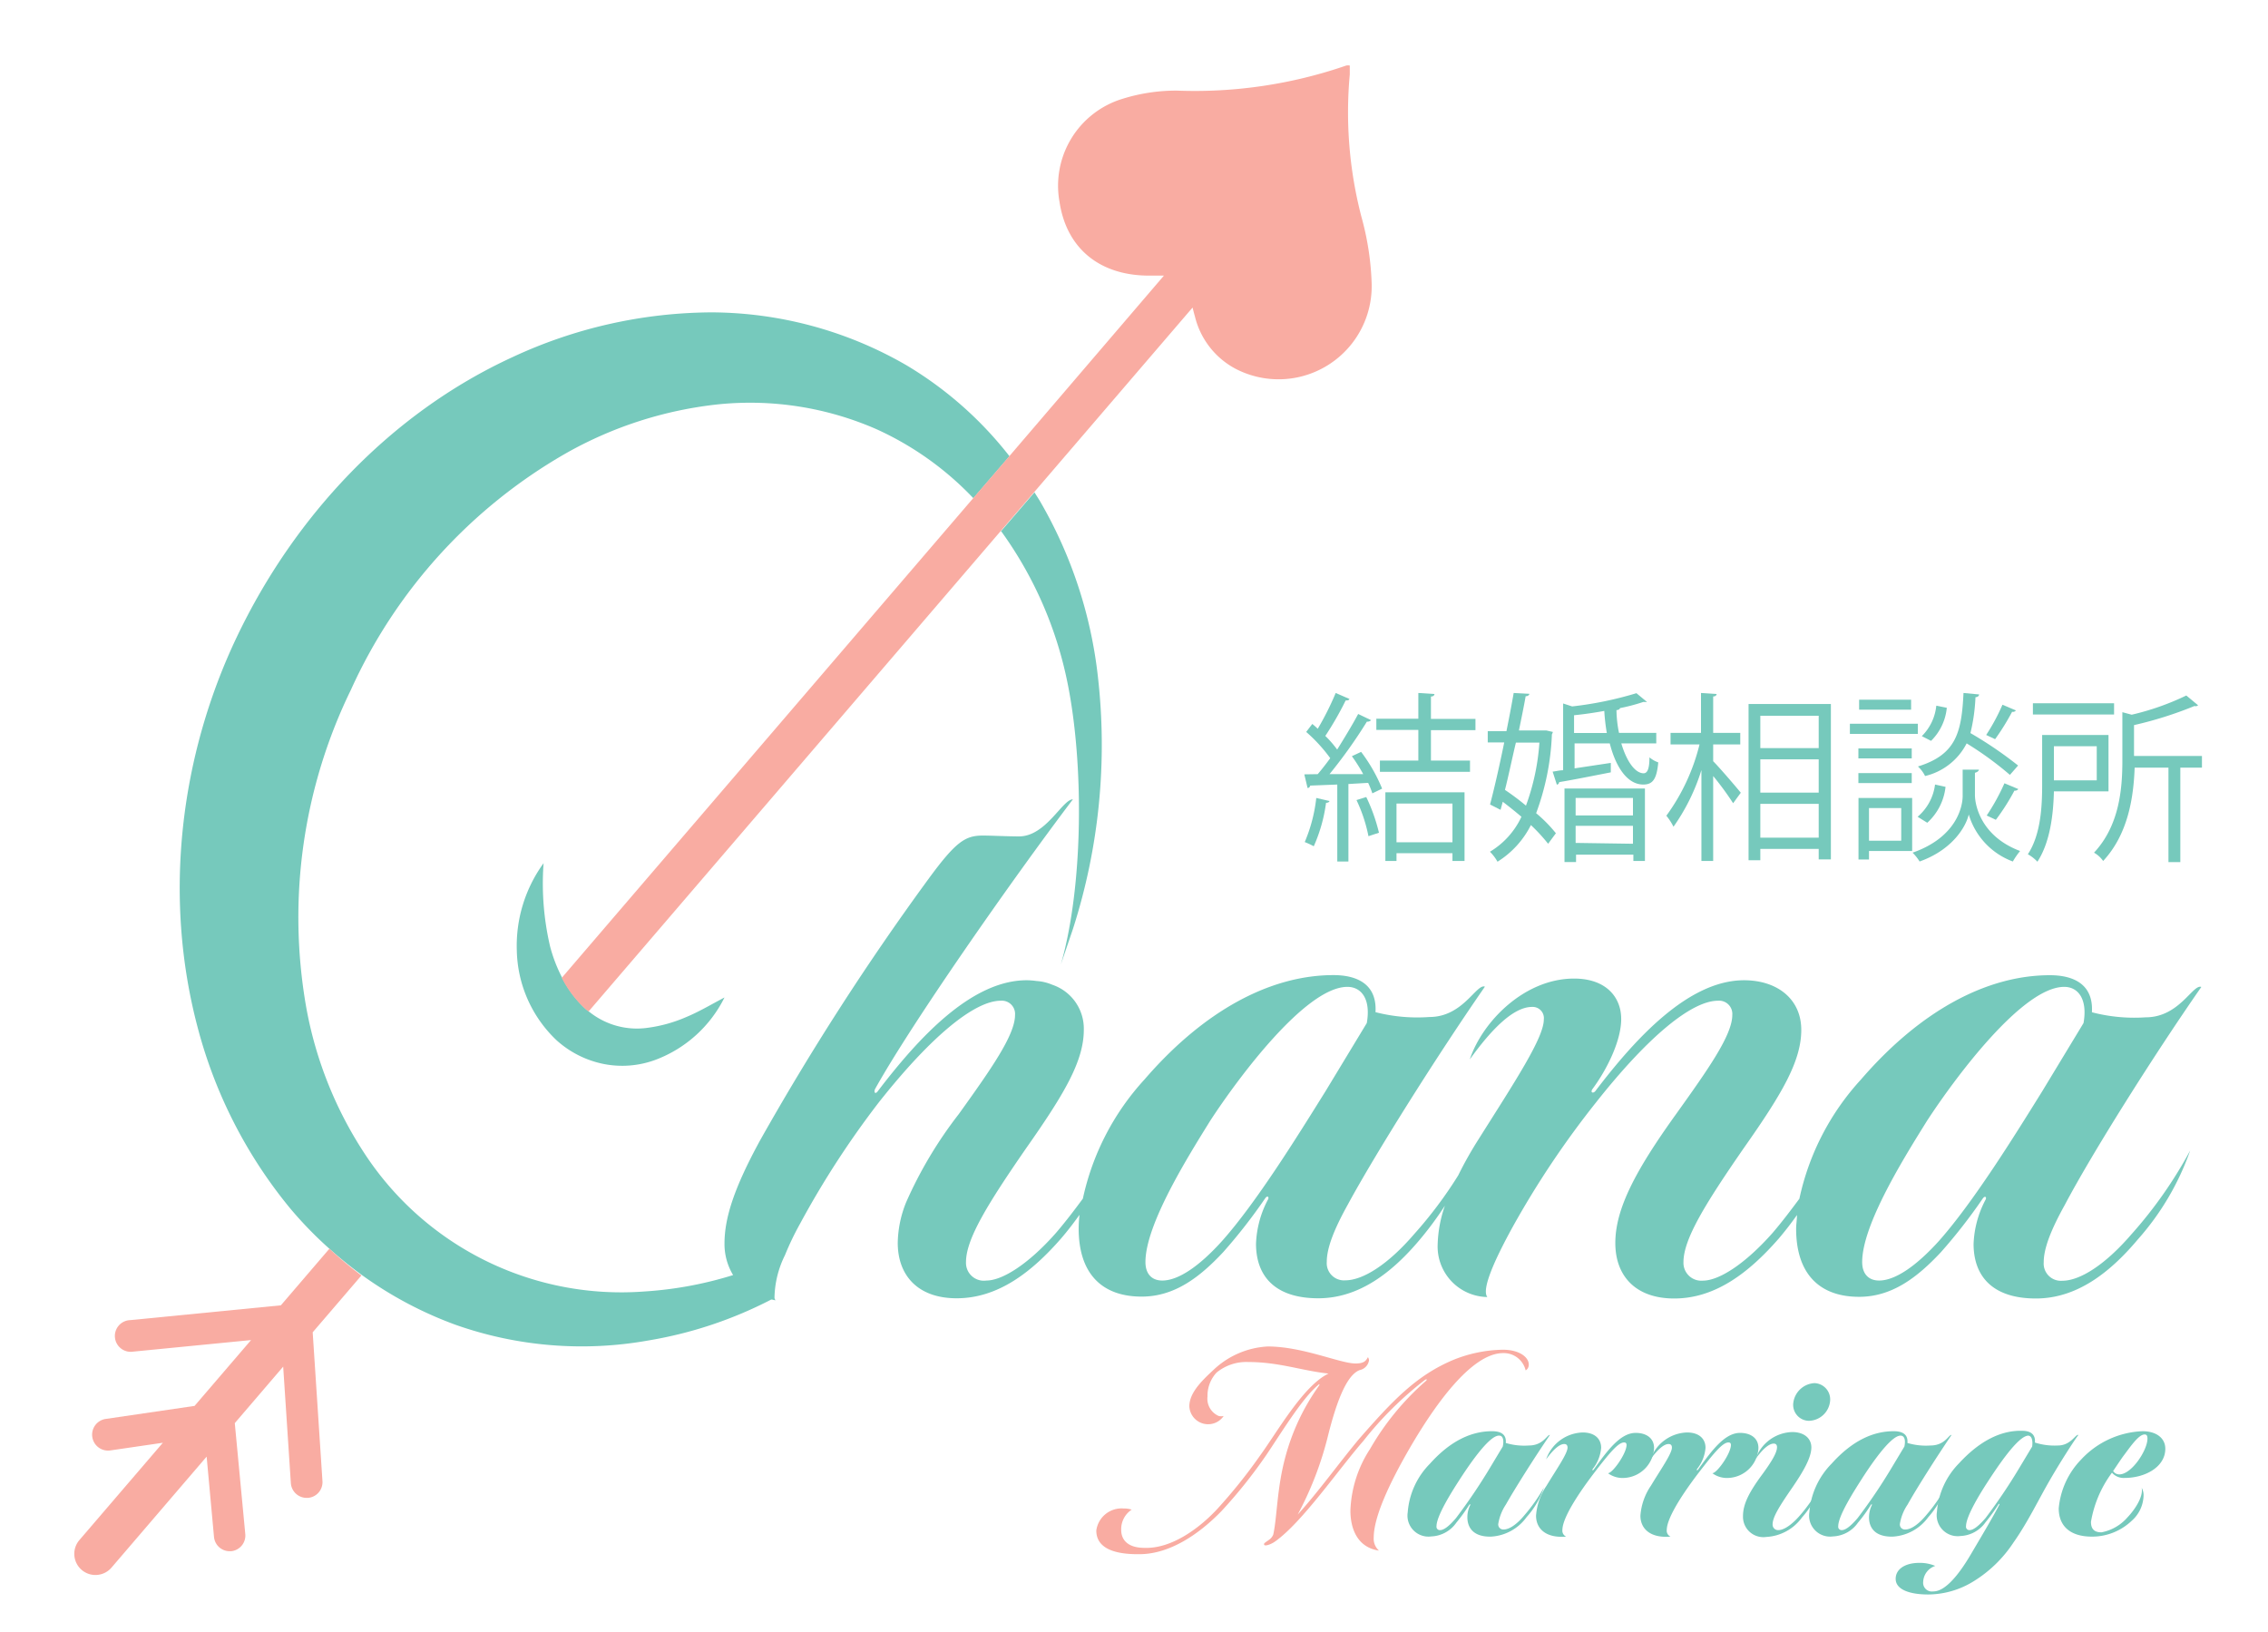 <svg id="Layer_1" data-name="Layer 1" xmlns="http://www.w3.org/2000/svg" viewBox="0 0 216 155.45"><defs><style>.cls-1{fill:#f9aca2;}.cls-2{fill:#76c9bc;}</style></defs><path class="cls-1" d="M115.91,143.74a50.42,50.42,0,0,0,4.09-5.1c1.67-2.3,4.15-6.7,6.53-7.82-2.56-.27-4.7-1.1-7.66-1.1a4.47,4.47,0,0,0-3,1A3.23,3.23,0,0,0,115,133a1.79,1.79,0,0,0,1.07,1.86,1,1,0,0,0,.47,0,1.79,1.79,0,0,1-3.27-.92c0-1.28,1.18-2.43,2.28-3.45a8.13,8.13,0,0,1,5.18-2.25c3.35,0,6.9,1.62,8.37,1.62.84,0,1-.28,1.18-.6a.57.57,0,0,1,.1.32,1.13,1.13,0,0,1-.89.91c-1.18.45-2.14,2.77-3,6.2a32.1,32.1,0,0,1-2.9,7.56c2-2.2,4-5,5.86-7.22,3.14-3.58,5.44-6.07,9.08-7.56a13.07,13.07,0,0,1,4.6-.92c1.7,0,2.56.82,2.46,1.52a.61.61,0,0,1-.29.45,2.14,2.14,0,0,0-2.14-1.65c-3.06,0-6.6,5.1-8.87,9-2,3.45-3.46,6.62-3.46,8.58a1.51,1.51,0,0,0,.5,1.23c-2-.29-2.72-2-2.72-3.82a11.43,11.43,0,0,1,1.86-5.84,25.39,25.39,0,0,1,5.31-6.48c.16-.13.13-.24-.08-.11a33.6,33.6,0,0,0-5.86,5.81c-2.41,2.77-5.78,7.69-8.37,9.55-.42.31-1,.49-1.07.34s.1-.21.42-.45a1.11,1.11,0,0,0,.44-.52c.37-1.62.34-4.34,1.13-7.3a20.87,20.87,0,0,1,3.24-6.9c.08-.11,0-.16-.08-.06-1.57,1.31-3.56,4.63-5,6.75a47.08,47.08,0,0,1-4.21,5.26c-2.28,2.35-5,4.05-7.67,4.11s-4.26-.63-4.26-2.25a2.43,2.43,0,0,1,2.61-2.1,2.33,2.33,0,0,1,.76.11,2.23,2.23,0,0,0-1,1.93c0,.92.6,1.71,2.22,1.71C111.47,147.51,114.08,145.7,115.91,143.74Z"/><path class="cls-2" d="M139.75,144.5a2.56,2.56,0,0,1,.26-1.13c.05-.08,0-.15-.08-.05a17,17,0,0,1-1.23,1.7,3.05,3.05,0,0,1-2.38,1.31,2,2,0,0,1-2.25-2.3,7.35,7.35,0,0,1,2.12-4.63c2-2.23,4-3.09,5.91-3.09.71,0,1.39.21,1.31,1.12a6.1,6.1,0,0,0,2.2.24c1.38,0,1.75-1.07,2-1-1.47,2.15-3.35,5.13-4.19,6.62a4.68,4.68,0,0,0-.73,1.86.48.48,0,0,0,.52.52c.47,0,1.18-.39,2-1.39a15.88,15.88,0,0,0,1.83-2.61,8.09,8.09,0,0,1-1.65,2.82,4.48,4.48,0,0,1-3.4,1.86C140.4,146.38,139.75,145.57,139.75,144.5Zm3-7.77c-1,0-3.06,3.14-3.77,4.24s-2.17,3.4-2.17,4.39a.32.32,0,0,0,.34.37c.32,0,.79-.29,1.52-1.15a53.92,53.92,0,0,0,3.14-4.63l1.31-2.18C143.25,137.17,143.15,136.73,142.78,136.73Z"/><path class="cls-2" d="M148.8,145.7a.62.62,0,0,0,.36.65c-1.93.16-2.87-.75-2.87-2a5.81,5.81,0,0,1,1-2.85c.95-1.57,2-3.06,2-3.63,0-.21-.1-.34-.31-.34-.5,0-1.12.62-1.73,1.46a3.81,3.81,0,0,1,3.48-2.56c1.18,0,1.76.63,1.76,1.46a3.69,3.69,0,0,1-.79,2c-.1.14,0,.19.08.08,1.31-1.83,2.54-3.5,4-3.5,1,0,1.75.49,1.75,1.44a3,3,0,0,1-2.85,2.85,2.35,2.35,0,0,1-1.54-.45c.44,0,1.77-1.88,1.77-2.69,0-.21-.13-.24-.23-.24-.55,0-1.34.92-2.93,3C150.52,142,148.82,144.47,148.8,145.7Z"/><path class="cls-2" d="M158.74,145.7a.62.62,0,0,0,.36.65c-1.93.16-2.87-.75-2.87-2a5.81,5.81,0,0,1,1-2.85c.95-1.57,2-3.06,2-3.63,0-.21-.1-.34-.31-.34-.5,0-1.12.62-1.73,1.46a3.81,3.81,0,0,1,3.48-2.56c1.18,0,1.76.63,1.76,1.46a3.69,3.69,0,0,1-.79,2c-.1.14,0,.19.08.08,1.31-1.83,2.54-3.5,4-3.5,1,0,1.75.49,1.75,1.44a3,3,0,0,1-2.85,2.85,2.35,2.35,0,0,1-1.54-.45c.44,0,1.77-1.88,1.77-2.69,0-.21-.13-.24-.23-.24-.55,0-1.33.92-2.93,3C160.46,142,158.76,144.47,158.74,145.7Z"/><path class="cls-2" d="M166,144.39c0-1.12.57-2.25,1.8-3.92,1-1.36,1.44-2.15,1.44-2.64,0-.21-.1-.34-.31-.34-.5,0-1.13.62-1.73,1.46a3.81,3.81,0,0,1,3.48-2.56c1.18,0,1.83.63,1.83,1.46,0,1-.81,2.36-1.83,3.85-1.23,1.78-1.86,2.8-1.86,3.48a.52.52,0,0,0,.55.55c.47,0,1.21-.42,2.07-1.42a15.88,15.88,0,0,0,1.83-2.61,8.09,8.09,0,0,1-1.65,2.82,4.48,4.48,0,0,1-3.4,1.86A1.94,1.94,0,0,1,166,144.39Zm6.8-12.66a1.55,1.55,0,0,1,1.49,1.75,2.08,2.08,0,0,1-2,1.84,1.52,1.52,0,0,1-1.49-1.78A2.15,2.15,0,0,1,172.81,131.73Z"/><path class="cls-2" d="M178,144.5a2.71,2.71,0,0,1,.26-1.13c.05-.08,0-.15-.08-.05a14.3,14.3,0,0,1-1.23,1.7,3.05,3.05,0,0,1-2.38,1.31,2,2,0,0,1-2.25-2.3,7.4,7.4,0,0,1,2.12-4.63c2-2.23,4-3.09,5.91-3.09.71,0,1.39.21,1.31,1.12a6.17,6.17,0,0,0,2.2.24c1.39,0,1.75-1.07,2-1-1.46,2.15-3.35,5.13-4.18,6.62a4.58,4.58,0,0,0-.74,1.86.48.48,0,0,0,.53.52c.47,0,1.17-.39,2-1.39a16.51,16.51,0,0,0,1.83-2.61,8.25,8.25,0,0,1-1.65,2.82,4.5,4.5,0,0,1-3.4,1.86C178.64,146.38,178,145.57,178,144.5Zm3-7.77c-1,0-3.06,3.14-3.76,4.24s-2.17,3.4-2.17,4.39a.32.32,0,0,0,.34.37c.31,0,.78-.29,1.51-1.15a51.7,51.7,0,0,0,3.14-4.63l1.31-2.18C181.5,137.17,181.39,136.73,181,136.73Z"/><path class="cls-2" d="M196,137.67c1.23,0,1.7-1.13,1.94-1-.42.55-1.73,2.59-2.7,4.27-1.12,1.93-2.12,4.05-3.5,6a12.18,12.18,0,0,1-3.82,3.69,8.28,8.28,0,0,1-4.29,1.23c-1.65,0-3.09-.42-3.09-1.49,0-.92.89-1.52,2.25-1.52a3.76,3.76,0,0,1,1.52.29,1.67,1.67,0,0,0-1.15,1.52.83.83,0,0,0,.94.91c.47,0,1.62-.18,3.58-3.5.74-1.26,2.12-3.56,2.72-4.74.06-.08,0-.15-.07-.05a17,17,0,0,1-1.23,1.7,3.07,3.07,0,0,1-2.38,1.31,2,2,0,0,1-2.25-2.3,7.38,7.38,0,0,1,2.11-4.63c2.05-2.23,4.09-3.14,6-3.09.7,0,1.3.26,1.22,1.12A6.13,6.13,0,0,0,196,137.67Zm-2.82-.94c-1,0-3.06,3.16-3.77,4.24s-2.17,3.4-2.17,4.39a.32.32,0,0,0,.34.37c.31,0,.78-.29,1.52-1.15a53.59,53.59,0,0,0,3.13-4.63l1.31-2.18C193.61,137.25,193.53,136.73,193.14,136.73Z"/><path class="cls-2" d="M202.63,144.5c.58-.6,1.52-1.89,1.34-2.8a1.43,1.43,0,0,1,.18.68,3.3,3.3,0,0,1-1.13,2.46,5.47,5.47,0,0,1-3.79,1.51c-2.06,0-3.16-1-3.16-2.69a7.64,7.64,0,0,1,2.14-4.66,8.41,8.41,0,0,1,5.84-2.69c1.3,0,2.17.65,2.17,1.67,0,1.73-1.91,2.78-3.88,2.78a1.47,1.47,0,0,1-1.2-.5,10.88,10.88,0,0,0-2,4.68c0,.71.34,1,1,1A4.34,4.34,0,0,0,202.63,144.5Zm1.62-7.88c-.57,0-1.33,1.13-2.06,2.1-.26.36-.68,1-.94,1.38a.68.68,0,0,0,.52.32c1.18.1,2.75-2.28,2.75-3.4C204.52,136.73,204.44,136.62,204.25,136.62Z"/><path class="cls-2" d="M209.65,94c-.8-.32-2.08,2.89-5.29,2.89a16,16,0,0,1-5.13-.48c.16-2.73-1.84-3.53-4-3.53-5.93,0-12.26,3.29-18,9.94a24.31,24.31,0,0,0-5.86,11.35c-.75,1-1.55,2.08-2.54,3.24-2.65,3-5.13,4.56-6.65,4.56a1.7,1.7,0,0,1-1.85-1.76c0-2.17,2-5.45,5.77-10.9,3.61-5.13,5.45-8.25,5.45-11.22s-2.32-4.73-5.45-4.73c-5.29,0-10.34,5.53-14.18,10.58-.24.24-.48.08-.24-.24,1.36-1.84,2.72-4.57,2.72-6.65s-1.44-3.85-4.49-3.85c-4.72,0-8.73,4.09-9.93,7.7,2.08-2.89,4.16-5,5.93-5a1.07,1.07,0,0,1,1.12,1.2c0,1.76-2.81,6-6.25,11.46a35.59,35.59,0,0,0-1.9,3.38,40.28,40.28,0,0,1-4.19,5.59c-2.48,2.89-4.88,4.41-6.57,4.41a1.64,1.64,0,0,1-1.76-1.76c0-1.28.64-3,2-5.45,2.65-4.89,8.5-14.18,13.06-20.76-.8-.32-2.08,2.89-5.28,2.89A16,16,0,0,1,131,96.4c.16-2.73-1.85-3.53-4-3.53-5.93,0-12.26,3.29-18,9.94a24.39,24.39,0,0,0-5.87,11.35c-.74,1-1.55,2.08-2.54,3.24-2.64,3-5.13,4.56-6.65,4.56A1.7,1.7,0,0,1,92,120.2c0-2.17,2-5.45,5.77-10.9,3.6-5.13,5.45-8.25,5.45-11.22a4.41,4.41,0,0,0-3-4.29l0,0a4.59,4.59,0,0,0-1.52-.36l0,0a6.86,6.86,0,0,0-.92-.07c-5.29,0-10.34,5.53-14.19,10.58-.24.32-.4.08-.24-.24,3.53-6.33,13-19.87,18.83-27.57-1,0-2.56,3.53-5.13,3.53-1.12,0-2.64-.08-3.44-.08-1.68,0-2.57.56-5.21,4.17a249.84,249.84,0,0,0-16,24.84C69.91,113.15,69,116,69,118.44a5.71,5.71,0,0,0,.82,3A35.89,35.89,0,0,1,61.39,123a29.22,29.22,0,0,1-26.58-13,37.43,37.43,0,0,1-5.67-14.2A49.43,49.43,0,0,1,33.42,65.7,49.44,49.44,0,0,1,53.85,43.2,37.54,37.54,0,0,1,68.4,38.51a30,30,0,0,1,15.08,2.37,29.51,29.51,0,0,1,9.22,6.57l3.44-4a35.46,35.46,0,0,0-9.79-8.65,37.3,37.3,0,0,0-18.61-5.05A45.36,45.36,0,0,0,48.84,34C37.1,39.39,28,49.27,22.58,60.61s-7.07,24.72-3.76,37.23a45.1,45.1,0,0,0,8.81,17.24,36.74,36.74,0,0,0,3.74,3.85,39.77,39.77,0,0,0,3.13,2.53,36.77,36.77,0,0,0,8.9,4.72,36.1,36.1,0,0,0,18.34,1.49,39.5,39.5,0,0,0,11.71-3.9c.14,0,.27.06.41.07a.5.5,0,0,1-.1-.22,9.48,9.48,0,0,1,1-4.08,27.13,27.13,0,0,1,1.44-3A85.7,85.7,0,0,1,83.69,105c5-6.33,9.14-9.69,11.62-9.69a1.26,1.26,0,0,1,1.36,1.36c0,1.92-2.32,5.2-5.36,9.44v0a40,40,0,0,0-5,8.37,10.68,10.68,0,0,0-.81,3.89c0,3.12,1.93,5.28,5.61,5.28,3.93,0,7.14-2.48,9.94-5.69.63-.73,1.21-1.49,1.76-2.26a11.77,11.77,0,0,0-.08,1.3c0,4.33,2.24,6.49,6,6.49,3.13,0,5.53-1.84,7.77-4.24a51.6,51.6,0,0,0,4-5.13c.24-.32.4-.08.24.16a9.75,9.75,0,0,0-1.12,4.17c0,3.12,1.84,5.2,5.93,5.2,3.84,0,7-2.4,9.69-5.61a32.47,32.47,0,0,0,2.37-3.21,12.15,12.15,0,0,0-.69,3.7,4.81,4.81,0,0,0,4.73,5c-.56-.72.64-3.44,2.4-6.65A86.85,86.85,0,0,1,152,105c5-6.33,9.13-9.69,11.62-9.69a1.26,1.26,0,0,1,1.36,1.36c0,1.92-2.33,5.21-5.37,9.46-3.85,5.36-5.77,9-5.77,12.26,0,3.12,1.92,5.28,5.61,5.28,3.93,0,7.13-2.48,9.94-5.69.62-.73,1.21-1.49,1.75-2.26,0,.45-.08.89-.08,1.3,0,4.33,2.25,6.49,6,6.49,3.13,0,5.53-1.84,7.78-4.24a51.41,51.41,0,0,0,4-5.13c.24-.32.4-.08.24.16a9.75,9.75,0,0,0-1.12,4.17c0,3.12,1.85,5.2,5.93,5.2,3.85,0,7-2.4,9.7-5.61a25.38,25.38,0,0,0,5-8.49,41.49,41.49,0,0,1-5.61,8c-2.49,2.89-4.89,4.41-6.57,4.41a1.64,1.64,0,0,1-1.77-1.76c0-1.28.64-3,2-5.45C199.23,109.86,205.08,100.57,209.65,94ZM116.38,118.2c-2.16,2.4-4.16,3.76-5.69,3.76-1,0-1.6-.64-1.6-1.76,0-3.61,4.09-10.1,6.17-13.46,2.56-3.93,9.06-12.75,13.06-12.75,1.37,0,2.25,1.21,1.85,3.45l-3.93,6.49C123.59,108.18,119.67,114.51,116.38,118.2Zm78.12-14.27c-2.64,4.25-6.57,10.58-9.85,14.27-2.17,2.4-4.17,3.76-5.69,3.76-1,0-1.61-.64-1.61-1.76,0-3.61,4.09-10.1,6.18-13.46,2.56-3.93,9.05-12.75,13.06-12.75,1.36,0,2.24,1.21,1.84,3.45Z"/><path class="cls-2" d="M124.22,73.75l.31,1.3c.12,0,.23-.09.25-.23l2.58-.1v7.33h1.06V74.67l1.88-.11a8.26,8.26,0,0,1,.4,1l.93-.45a15.59,15.59,0,0,0-2-3.5l-.88.41a15.49,15.49,0,0,1,1.08,1.71l-3.21,0a47.1,47.1,0,0,0,3.56-5,.49.49,0,0,0,.4-.14L129.35,68c-.53,1-1.28,2.23-2,3.39a10.33,10.33,0,0,0-1.13-1.3,30.28,30.28,0,0,0,1.94-3.38c.19,0,.29,0,.36-.14L127.21,66a27.85,27.85,0,0,1-1.71,3.41c-.17-.17-.35-.32-.52-.46l-.58.76a15.09,15.09,0,0,1,2.29,2.5c-.4.55-.81,1.07-1.19,1.52Z"/><path class="cls-2" d="M129.19,76.2a14.57,14.57,0,0,1,1.14,3.44l1-.33a16.87,16.87,0,0,0-1.21-3.4Z"/><path class="cls-2" d="M135.08,72.44h-3.66v1.07H140V72.44h-3.72v-2.9h4.24V68.47h-4.24V66.34c.22,0,.32-.1.34-.24L135.08,66v2.45h-4v1.07h4Z"/><path class="cls-2" d="M139.48,82V75.46h-7.54V82H133v-.74h5.33V82ZM133,80.22V76.53h5.33v3.69Z"/><path class="cls-2" d="M125.12,80.6a14.93,14.93,0,0,0,1.17-4.14c.19,0,.3-.07.33-.17L125.36,76a14.82,14.82,0,0,1-1.1,4.2A6.93,6.93,0,0,1,125.12,80.6Z"/><path class="cls-2" d="M156.66,82V75.1H149v7h1.1v-.7h5.46V82Zm-6.6-6h5.46v1.66h-5.46Zm0,4.28V78.65h5.46v1.71Z"/><path class="cls-2" d="M141.91,76.62l1,.51.21-.77c.59.45,1.19.93,1.78,1.43a7.64,7.64,0,0,1-3,3.33,4.41,4.41,0,0,1,.72.95,8.72,8.72,0,0,0,3.18-3.49,16.56,16.56,0,0,1,1.64,1.78l.74-1a13.28,13.28,0,0,0-1.88-1.91,24.17,24.17,0,0,0,1.5-7.51.79.79,0,0,0,.09-.23l-.62-.14-.21,0h-2.4c.24-1.18.47-2.28.64-3.26.22,0,.33-.11.36-.23L144.16,66c-.19,1.1-.43,2.36-.69,3.64h-1.78v1.07h1.57C142.81,72.92,142.31,75.11,141.91,76.62Zm2.46-5.89h2.24a21.63,21.63,0,0,1-1.28,6,24,24,0,0,0-2-1.5C143.68,73.85,144,72.28,144.37,70.73Z"/><path class="cls-2" d="M148.27,74.73a.25.25,0,0,0,.22-.24c1.23-.2,3.08-.57,4.92-.93l0-.9-3.45.52V70.8h3.35c.6,2.35,1.72,3.92,3.19,3.92.88,0,1.28-.47,1.43-2.11a2.64,2.64,0,0,1-.84-.48c0,1.09-.19,1.5-.54,1.52-.84,0-1.64-1.16-2.14-2.85h3.33v-1h-3.55a11.44,11.44,0,0,1-.24-2.17c.19,0,.31-.09.34-.19a17.65,17.65,0,0,0,2.23-.59.56.56,0,0,0,.17,0,.25.25,0,0,0,.16,0l-1-.83a34.08,34.08,0,0,1-6.12,1.26l-.86-.28v6.36c-.36,0-.69.1-1,.13Zm1.64-6.61c1-.1,1.93-.24,2.88-.41a18.67,18.67,0,0,0,.24,2.1h-3.12Z"/><path class="cls-2" d="M159.38,78.74a19.13,19.13,0,0,0,2.66-5.4V82h1.12V73.91a27.82,27.82,0,0,1,1.9,2.59l.73-1c-.38-.47-2-2.37-2.63-3V70.9h2.58V69.8h-2.58V66.33c.23,0,.31-.11.33-.23L162,66v3.8h-2.9v1.1h2.76a19.28,19.28,0,0,1-3.16,6.79A5.56,5.56,0,0,1,159.38,78.74Z"/><path class="cls-2" d="M167.65,80.85h5.56v1h1.16V67.05h-7.84V81.93h1.12Zm0-12.68h5.56v3.08h-5.56Zm0,4.15h5.56v3.17h-5.56Zm0,4.24h5.56v3.22h-5.56Z"/><path class="cls-2" d="M177,81.86h1v-.81h4.11V76H177Zm1-4.9h3.07v3.11H178Z"/><path class="cls-2" d="M182.82,82.05c3.22-1.15,4.44-3.41,4.68-4.48a6.86,6.86,0,0,0,4.2,4.48,7.06,7.06,0,0,1,.69-1c-3.73-1.4-4.3-4.37-4.3-5.33V73.6c.22-.06.36-.16.38-.3l-.95,0-.6,0v2.51c0,1-.57,3.93-4.77,5.4A4.62,4.62,0,0,1,182.82,82.05Z"/><rect class="cls-2" x="176.99" y="73.63" width="5.08" height="0.95"/><rect class="cls-2" x="177.06" y="66.64" width="4.95" height="0.95"/><path class="cls-2" d="M191.63,67.79a.34.34,0,0,0,.36-.13l-1.28-.54A18.94,18.94,0,0,1,189.16,70l.85.4A22.42,22.42,0,0,0,191.63,67.79Z"/><rect class="cls-2" x="176.18" y="68.93" width="6.47" height="0.97"/><path class="cls-2" d="M187.3,70.8a31.75,31.75,0,0,1,4.12,3l.78-.89a37.38,37.38,0,0,0-4.54-3.09,17.28,17.28,0,0,0,.48-3.42c.21,0,.33-.12.35-.26L187,66c-.18,3.78-.71,5.88-4.34,7a3.05,3.05,0,0,1,.68.91A6,6,0,0,0,187.3,70.8Z"/><rect class="cls-2" x="176.99" y="71.28" width="5.08" height="0.95"/><path class="cls-2" d="M189.21,77.67l.87.41a20.65,20.65,0,0,0,1.77-2.78.39.39,0,0,0,.37-.15l-1.32-.55A20.22,20.22,0,0,1,189.21,77.67Z"/><path class="cls-2" d="M185.41,67.41l-1-.2a4.76,4.76,0,0,1-1.38,2.9l.88.45A5.1,5.1,0,0,0,185.41,67.41Z"/><path class="cls-2" d="M185.29,74.94l-1-.22a4.82,4.82,0,0,1-1.66,3.07l.92.57A5.4,5.4,0,0,0,185.29,74.94Z"/><rect class="cls-2" x="193.61" y="66.98" width="7.73" height="1.07"/><path class="cls-2" d="M203.24,72V69.06A36.54,36.54,0,0,0,209,67.24a.34.34,0,0,0,.34-.07l-1.12-.93a25,25,0,0,1-5.2,1.83l-.89-.24v4.61c0,2.69-.28,6.18-2.7,8.77a2.65,2.65,0,0,1,.87.79c2.41-2.59,2.9-6.14,3-8.89h3.22v9h1.13v-9h2.06V72Z"/><path class="cls-2" d="M195.61,75.37h5.2V70h-6.32v4.77c0,2-.12,4.7-1.36,6.59a3.82,3.82,0,0,1,.91.71C195.27,80.19,195.56,77.5,195.61,75.37Zm0-4.3h4.08v3.25h-4.08Z"/><path class="cls-2" d="M95.39,50.65A37.16,37.16,0,0,1,101.66,65c1.57,7.69,1.54,19.32-.63,26.87l1.17-3.44a57.3,57.3,0,0,0,2.36-24A42.59,42.59,0,0,0,99.2,48c-.21-.38-.45-.74-.68-1.11l-3.2,3.72Z"/><path class="cls-2" d="M49.22,90.52A12.11,12.11,0,0,0,53,99.07a9.47,9.47,0,0,0,4.52,2.27,9.11,9.11,0,0,0,4.93-.41A12.06,12.06,0,0,0,69,95c-1.29.68-2.46,1.38-3.68,1.88a13.62,13.62,0,0,1-3.58,1,7.25,7.25,0,0,1-5.64-1.53c-.11-.09-.22-.17-.33-.27a10.49,10.49,0,0,1-2.22-2.94,14.18,14.18,0,0,1-1.16-3,26.33,26.33,0,0,1-.62-7.93A13.38,13.38,0,0,0,49.22,90.52Z"/><path class="cls-1" d="M31.37,118.93l-4.62,5.39L12.4,125.73a1.51,1.51,0,1,0,.29,3l11.22-1.1-5.38,6.27-8.46,1.24a1.51,1.51,0,1,0,.44,3l5-.73-7.95,9.27a2,2,0,0,0,3.06,2.62l9.06-10.57.7,7.64a1.5,1.5,0,0,0,1.5,1.37H22a1.5,1.5,0,0,0,1.36-1.64l-1-10.56,4.61-5.38.73,11.09a1.51,1.51,0,0,0,1.51,1.41h.1a1.5,1.5,0,0,0,1.4-1.6l-.93-14.17,4.64-5.41A39.77,39.77,0,0,1,31.37,118.93Z"/><path class="cls-1" d="M129.67,20.69a39.47,39.47,0,0,1-1.12-13.6c0-.29,0-.57,0-.85a1,1,0,0,0-.33,0,44.23,44.23,0,0,1-16.14,2.39,17.15,17.15,0,0,0-5.17.78,8.65,8.65,0,0,0-6,9.84c.67,4.4,3.81,7,8.53,7,.47,0,.94,0,1.41,0L96.14,43.43l-3.44,4L53.5,93.13a10.49,10.49,0,0,0,2.22,2.94c.11.1.22.18.33.27L95.32,50.56l3.2-3.72,15.06-17.55c.07.3.15.59.23.88a7.69,7.69,0,0,0,3.82,4.93,8.87,8.87,0,0,0,13-8.22A26.68,26.68,0,0,0,129.67,20.69Z"/></svg>